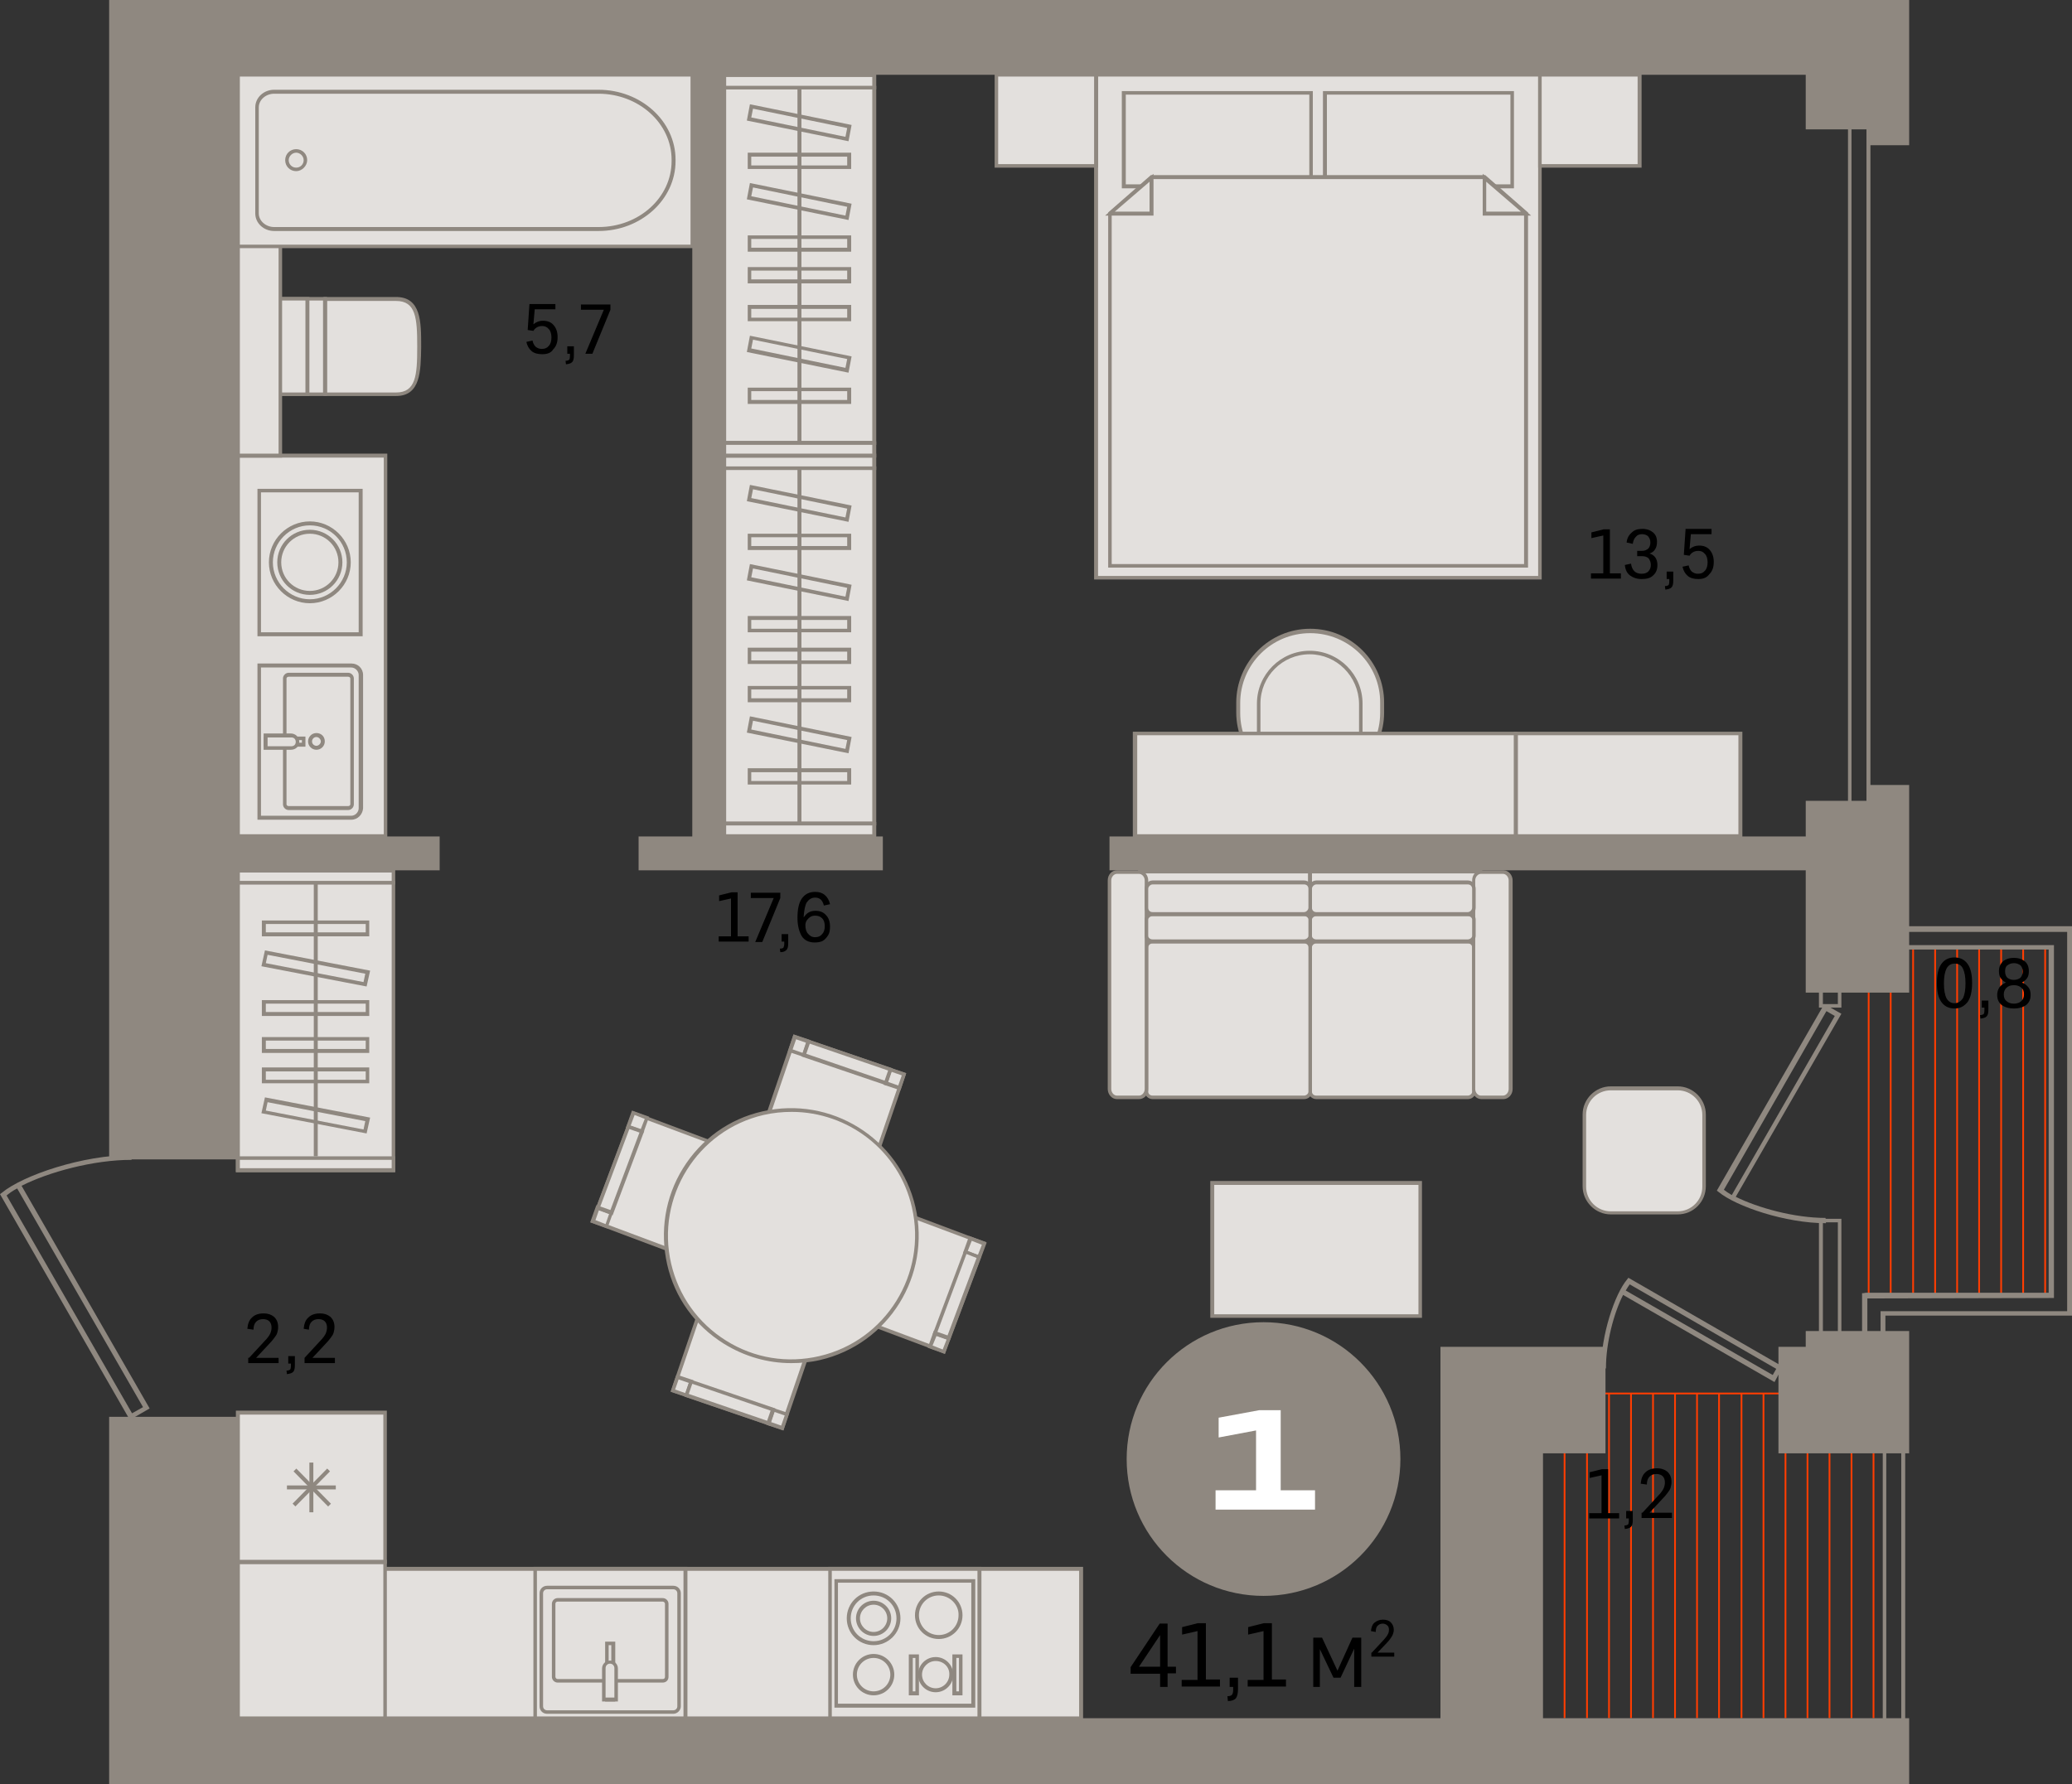 <?xml version="1.0" encoding="utf-8"?>
<!-- Generator: Adobe Illustrator 27.5.0, SVG Export Plug-In . SVG Version: 6.00 Build 0)  -->
<svg version="1.1" id="Слой_1" xmlns="http://www.w3.org/2000/svg" xmlns:xlink="http://www.w3.org/1999/xlink" x="0px" y="0px"
	 viewBox="0 0 470.8 405.5" style="enable-background:new 0 0 470.8 405.5;" xml:space="preserve">
<rect x="0" y="0" width="470.8" height="405.5" fill="#333333" stroke="none"/>
<g>
	<g>
		<g>
			<rect x="297.7" y="198.2" style="fill-rule:evenodd;clip-rule:evenodd;fill:#E3E0DD;" width="38.7" height="23.5"/>
			<path style="fill:#8F8880;" d="M336.8,222.1h-39.5v-24.4h39.5V222.1z M298.1,221.2h37.8v-22.7h-37.8V221.2z"/>
		</g>
		<g>
			<rect x="259" y="198.2" style="fill-rule:evenodd;clip-rule:evenodd;fill:#E3E0DD;" width="38.7" height="23.5"/>
			<path style="fill:#8F8880;" d="M298.1,222.1h-39.5v-24.4h39.5V222.1z M259.4,221.2h37.8v-22.7h-37.8V221.2z"/>
		</g>
		<g>
			<path style="fill-rule:evenodd;clip-rule:evenodd;fill:#E3E0DD;" d="M333.5,249.4h-34.4c-0.8,0-1.4-0.6-1.4-1.3v-32.8
				c0-0.7,0.6-1.3,1.4-1.3h34.4c0.8,0,1.4,0.6,1.4,1.3v32.8C334.8,248.8,334.2,249.4,333.5,249.4z"/>
			<path style="fill:#8F8880;" d="M333.5,249.8h-34.4c-1,0-1.8-0.8-1.8-1.8v-32.8c0-1,0.8-1.8,1.8-1.8h34.4c1,0,1.8,0.8,1.8,1.8
				v32.8C335.3,249.1,334.5,249.8,333.5,249.8z M299.1,214.4c-0.5,0-1,0.4-1,0.9v32.8c0,0.5,0.4,0.9,1,0.9h34.4c0.5,0,1-0.4,1-0.9
				v-32.8c0-0.5-0.4-0.9-1-0.9H299.1z"/>
		</g>
		<g>
			<path style="fill-rule:evenodd;clip-rule:evenodd;fill:#E3E0DD;" d="M261.9,249.4h34.4c0.8,0,1.4-0.6,1.4-1.3v-32.8
				c0-0.7-0.6-1.3-1.4-1.3h-34.4c-0.8,0-1.4,0.6-1.4,1.3v32.8C260.5,248.8,261.1,249.4,261.9,249.4z"/>
			<path style="fill:#8F8880;" d="M296.3,249.8h-34.4c-1,0-1.8-0.8-1.8-1.8v-32.8c0-1,0.8-1.8,1.8-1.8h34.4c1,0,1.8,0.8,1.8,1.8
				v32.8C298.1,249.1,297.3,249.8,296.3,249.8z M261.9,214.4c-0.5,0-1,0.4-1,0.9v32.8c0,0.5,0.4,0.9,1,0.9h34.4c0.5,0,1-0.4,1-0.9
				v-32.8c0-0.5-0.4-0.9-1-0.9H261.9z"/>
		</g>
		<g>
			<path style="fill-rule:evenodd;clip-rule:evenodd;fill:#E3E0DD;" d="M336.5,249.4h5c0.9,0,1.7-0.9,1.7-1.9v-47.4
				c0-1.1-0.8-1.9-1.7-1.9h-5c-0.9,0-1.7,0.9-1.7,1.9v47.4C334.8,248.6,335.6,249.4,336.5,249.4z"/>
			<path style="fill:#8F8880;" d="M341.6,249.8h-5c-1.2,0-2.1-1.1-2.1-2.3v-47.4c0-1.3,0.9-2.3,2.1-2.3h5c1.2,0,2.1,1.1,2.1,2.3
				v47.4C343.7,248.8,342.7,249.8,341.6,249.8z M336.5,198.6c-0.7,0-1.3,0.7-1.3,1.5v47.4c0,0.8,0.6,1.5,1.3,1.5h5
				c0.7,0,1.3-0.7,1.3-1.5v-47.4c0-0.8-0.6-1.5-1.3-1.5H336.5z"/>
		</g>
		<g>
			<path style="fill-rule:evenodd;clip-rule:evenodd;fill:#E3E0DD;" d="M258.8,249.4h-5c-0.9,0-1.7-0.9-1.7-1.9v-47.4
				c0-1.1,0.8-1.9,1.7-1.9h5c0.9,0,1.7,0.9,1.7,1.9v47.4C260.5,248.6,259.7,249.4,258.8,249.4z"/>
			<path style="fill:#8F8880;" d="M258.8,249.8h-5c-1.2,0-2.1-1.1-2.1-2.3v-47.4c0-1.3,0.9-2.3,2.1-2.3h5c1.2,0,2.1,1.1,2.1,2.3
				v47.4C260.9,248.8,260,249.8,258.8,249.8z M253.8,198.6c-0.7,0-1.3,0.7-1.3,1.5v47.4c0,0.8,0.6,1.5,1.3,1.5h5
				c0.7,0,1.3-0.7,1.3-1.5v-47.4c0-0.8-0.6-1.5-1.3-1.5H253.8z"/>
		</g>
		<g>
			<path style="fill-rule:evenodd;clip-rule:evenodd;fill:#E3E0DD;" d="M334.8,212.7V209c0-0.7-0.6-1.2-1.4-1.2h-34.4
				c-0.8,0-1.4,0.6-1.4,1.2v3.7c0,0.7,0.6,1.2,1.4,1.2h34.4C334.2,214,334.8,213.4,334.8,212.7z"/>
			<path style="fill:#8F8880;" d="M333.5,214.4h-34.4c-1,0-1.8-0.7-1.8-1.7V209c0-0.9,0.8-1.7,1.8-1.7h34.4c1,0,1.8,0.7,1.8,1.7v3.7
				C335.3,213.6,334.5,214.4,333.5,214.4z M299.1,208.2c-0.5,0-1,0.4-1,0.8v3.7c0,0.4,0.4,0.8,1,0.8h34.4c0.5,0,1-0.4,1-0.8V209
				c0-0.4-0.4-0.8-1-0.8H299.1z"/>
		</g>
		<g>
			<path style="fill-rule:evenodd;clip-rule:evenodd;fill:#E3E0DD;" d="M260.5,212.7V209c0-0.7,0.6-1.2,1.4-1.2h34.4
				c0.8,0,1.4,0.6,1.4,1.2v3.7c0,0.7-0.6,1.2-1.4,1.2h-34.4C261.1,214,260.5,213.4,260.5,212.7z"/>
			<path style="fill:#8F8880;" d="M296.3,214.4h-34.4c-1,0-1.8-0.7-1.8-1.7V209c0-0.9,0.8-1.7,1.8-1.7h34.4c1,0,1.8,0.7,1.8,1.7v3.7
				C298.1,213.6,297.3,214.4,296.3,214.4z M261.9,208.2c-0.5,0-1,0.4-1,0.8v3.7c0,0.4,0.4,0.8,1,0.8h34.4c0.5,0,1-0.4,1-0.8V209
				c0-0.4-0.4-0.8-1-0.8H261.9z"/>
		</g>
		<g>
			<path style="fill-rule:evenodd;clip-rule:evenodd;fill:#E3E0DD;" d="M334.8,206.3V202c0-0.8-0.6-1.4-1.4-1.4h-34.4
				c-0.8,0-1.4,0.6-1.4,1.4v4.3c0,0.8,0.6,1.4,1.4,1.4h34.4C334.2,207.8,334.8,207.1,334.8,206.3z"/>
			<path style="fill:#8F8880;" d="M333.5,208.2h-34.4c-1,0-1.8-0.8-1.8-1.9V202c0-1,0.8-1.9,1.8-1.9h34.4c1,0,1.8,0.8,1.8,1.9v4.3
				C335.3,207.4,334.5,208.2,333.5,208.2z M299.1,201c-0.5,0-1,0.5-1,1v4.3c0,0.6,0.4,1,1,1h34.4c0.5,0,1-0.5,1-1V202
				c0-0.6-0.4-1-1-1H299.1z"/>
		</g>
		<g>
			<path style="fill-rule:evenodd;clip-rule:evenodd;fill:#E3E0DD;" d="M260.5,206.3V202c0-0.8,0.6-1.4,1.4-1.4h34.4
				c0.8,0,1.4,0.6,1.4,1.4v4.3c0,0.8-0.6,1.4-1.4,1.4h-34.4C261.1,207.8,260.5,207.1,260.5,206.3z"/>
			<path style="fill:#8F8880;" d="M296.3,208.2h-34.4c-1,0-1.8-0.8-1.8-1.9V202c0-1,0.8-1.9,1.8-1.9h34.4c1,0,1.8,0.8,1.8,1.9v4.3
				C298.1,207.4,297.3,208.2,296.3,208.2z M261.9,201c-0.5,0-1,0.5-1,1v4.3c0,0.6,0.4,1,1,1h34.4c0.5,0,1-0.5,1-1V202
				c0-0.6-0.4-1-1-1H261.9z"/>
		</g>
	</g>
	<g>
		<path style="fill-rule:evenodd;clip-rule:evenodd;fill:#8F8880;" d="M318.2,331.6c0,17.2-13.9,31.1-31.1,31.1
			c-17.2,0-31.1-13.9-31.1-31.1c0-17.2,13.9-31.1,31.1-31.1C304.3,300.5,318.2,314.4,318.2,331.6z"/>
		<polygon style="fill-rule:evenodd;clip-rule:evenodd;fill:#FFFFFF;" points="276.2,343.1 276.2,338.7 285.4,338.7 285.4,325.1 
			276.9,326.7 276.9,322.2 286.1,320.5 291,320.5 291,338.7 298.8,338.7 298.8,343.1 		"/>
		<path style="fill-rule:evenodd;clip-rule:evenodd;" d="M265.4,383.4h-1.8v-3h-6.7v-1.5l6.6-9.9h1.8v9.8h1.9v1.5h-1.9V383.4
			L265.4,383.4z M258.8,378.8h4.8v-7.2L258.8,378.8L258.8,378.8z M268.5,383.4v-1.6h3.6v-11.1l-3.5,0.8v-1.7l3.6-0.9h1.8v12.8h3.2
			v1.6H268.5L268.5,383.4z M279.3,381.3h2v2.6c0,1-0.2,1.7-0.5,2.1c-0.4,0.4-1,0.6-1.8,0.6l-0.1-1.1c0.5,0,0.8-0.1,1-0.3
			c0.2-0.2,0.3-0.6,0.3-1.1v-0.7h-0.8V381.3L279.3,381.3z M283.5,383.4v-1.6h3.6v-11.1l-3.5,0.8v-1.7l3.6-0.9h1.8v12.8h3.2v1.6
			H283.5L283.5,383.4z M300,383.4h-1.6v-11.2h2l3.5,7.5l3.4-7.5h2v11.2h-1.6v-8.7l-3.1,6.6h-1.6l-3.1-6.5V383.4L300,383.4z
			 M311.7,375.6l2.7-2.9c0.4-0.5,0.8-0.9,0.9-1.2c0.2-0.3,0.3-0.7,0.3-1.1c0-0.4-0.1-0.8-0.4-1c-0.2-0.2-0.6-0.4-1-0.4
			c-0.5,0-0.9,0.2-1.2,0.5c-0.3,0.3-0.4,0.8-0.4,1.4l-1.1-0.2c0.1-0.8,0.3-1.5,0.8-1.9c0.5-0.4,1.1-0.7,1.9-0.7
			c0.8,0,1.4,0.2,1.8,0.6c0.4,0.4,0.7,1,0.7,1.7c0,0.4-0.1,0.7-0.2,1c-0.1,0.3-0.3,0.6-0.5,0.9c-0.2,0.3-0.5,0.7-0.9,1.1l-2.1,2.2
			h3.8v0.9h-5.2V375.6z"/>
	</g>
	<g>
		<g>
			<g>
				
					<rect x="156.4" y="294.8" transform="matrix(0.324 -0.946 0.946 0.324 -176.641 368.582)" style="fill-rule:evenodd;clip-rule:evenodd;fill:#E3E0DD;" width="26.2" height="26.2"/>
				<path style="fill:#8F8880;" d="M178,325.1l-25.6-8.8l0.1-0.4l8.6-25.2l25.6,8.8l-0.1,0.4L178,325.1z M153.4,315.8l24,8.2l8.2-24
					l-24-8.2L153.4,315.8z"/>
			</g>
			<g>
				
					<rect x="153.4" y="313.4" transform="matrix(0.324 -0.946 0.946 0.324 -193.233 359.679)" style="fill-rule:evenodd;clip-rule:evenodd;fill:#E3E0DD;" width="3.3" height="3.3"/>
				<path style="fill:#8F8880;" d="M156.3,317.6l-3.9-1.3l1.3-3.9l3.9,1.3L156.3,317.6z M153.4,315.8l2.3,0.8l0.8-2.3l-2.3-0.8
					L153.4,315.8z"/>
			</g>
			<g>
				
					<rect x="175.1" y="320.8" transform="matrix(0.324 -0.946 0.946 0.324 -185.589 385.221)" style="fill-rule:evenodd;clip-rule:evenodd;fill:#E3E0DD;" width="3.3" height="3.3"/>
				<path style="fill:#8F8880;" d="M178,325.1l-3.9-1.3l1.3-3.9l3.9,1.3L178,325.1z M175.2,323.2l2.3,0.8l0.8-2.3l-2.3-0.8
					L175.2,323.2z"/>
			</g>
			<g>
				
					<rect x="164.2" y="308.9" transform="matrix(0.324 -0.946 0.946 0.324 -189.418 372.401)" style="fill-rule:evenodd;clip-rule:evenodd;fill:#E3E0DD;" width="3.3" height="19.7"/>
				<path style="fill:#8F8880;" d="M174.9,324l-19.4-6.6l1.3-3.9l19.4,6.6L174.9,324z M156.5,316.8l17.8,6.1l0.8-2.3l-17.8-6.1
					L156.5,316.8z"/>
			</g>
		</g>
		<g>
			<g>
				
					<rect x="138.5" y="256.7" transform="matrix(0.35 -0.937 0.937 0.35 -154.27 317.272)" style="fill-rule:evenodd;clip-rule:evenodd;fill:#E3E0DD;" width="26.2" height="26.2"/>
				<path style="fill:#8F8880;" d="M159.5,287.3l-25.3-9.5l9.5-25.3l25.3,9.5L159.5,287.3z M135.3,277.3l23.8,8.9l8.9-23.8
					l-23.8-8.9L135.3,277.3z"/>
			</g>
			<g>
				
					<rect x="135.2" y="274.9" transform="matrix(0.35 -0.937 0.937 0.35 -170.155 307.816)" style="fill-rule:evenodd;clip-rule:evenodd;fill:#E3E0DD;" width="3.3" height="3.3"/>
				<path style="fill:#8F8880;" d="M138,279.2l-3.9-1.4l1.4-3.9l3.9,1.4L138,279.2z M135.3,277.3l2.3,0.9l0.8-2.3l-2.3-0.9
					L135.3,277.3z"/>
			</g>
			<g>
				
					<rect x="143.2" y="253.4" transform="matrix(0.35 -0.937 0.937 0.35 -144.817 301.371)" style="fill-rule:evenodd;clip-rule:evenodd;fill:#E3E0DD;" width="3.3" height="3.3"/>
				<path style="fill:#8F8880;" d="M146.1,257.7l-3.9-1.4l1.4-3.9l3.9,1.4L146.1,257.7z M143.3,255.8l2.3,0.8l0.9-2.3l-2.3-0.9
					L143.3,255.8z"/>
			</g>
			<g>
				
					<rect x="131" y="264.2" transform="matrix(0.35 -0.937 0.937 0.35 -157.485 304.604)" style="fill-rule:evenodd;clip-rule:evenodd;fill:#E3E0DD;" width="19.7" height="3.3"/>
				<path style="fill:#8F8880;" d="M139.2,276.2l-3.9-1.4l7.2-19.2l3.9,1.4L139.2,276.2z M136.4,274.2l2.3,0.8l6.6-17.6l-2.3-0.8
					L136.4,274.2z"/>
			</g>
		</g>
		<g>
			<g>
				
					<rect x="193.6" y="277.2" transform="matrix(0.35 -0.937 0.937 0.35 -137.605 382.219)" style="fill-rule:evenodd;clip-rule:evenodd;fill:#E3E0DD;" width="26.2" height="26.2"/>
				<path style="fill:#8F8880;" d="M214.7,307.7l-25.3-9.5l9.5-25.3l25.3,9.5L214.7,307.7z M190.4,297.7l23.8,8.9l8.9-23.8
					l-23.8-8.9L190.4,297.7z"/>
			</g>
			<g>
				
					<rect x="219.9" y="281.9" transform="matrix(0.35 -0.937 0.937 0.35 -121.727 391.653)" style="fill-rule:evenodd;clip-rule:evenodd;fill:#E3E0DD;" width="3.3" height="3.3"/>
				<path style="fill:#8F8880;" d="M222.7,286.2l-3.9-1.4l1.4-3.9l3.9,1.4L222.7,286.2z M219.9,284.3l2.3,0.9l0.9-2.3l-2.3-0.9
					L219.9,284.3z"/>
			</g>
			<g>
				
					<rect x="211.8" y="303.4" transform="matrix(0.35 -0.937 0.937 0.35 -147.061 398.104)" style="fill-rule:evenodd;clip-rule:evenodd;fill:#E3E0DD;" width="3.3" height="3.3"/>
				<path style="fill:#8F8880;" d="M214.7,307.7l-3.9-1.4l1.4-3.9l3.9,1.4L214.7,307.7z M211.9,305.8l2.3,0.9l0.9-2.3l-2.3-0.8
					L211.9,305.8z"/>
			</g>
			<g>
				
					<rect x="207.6" y="292.7" transform="matrix(0.35 -0.937 0.937 0.35 -134.392 394.886)" style="fill-rule:evenodd;clip-rule:evenodd;fill:#E3E0DD;" width="19.7" height="3.3"/>
				<path style="fill:#8F8880;" d="M215.8,304.7l-3.9-1.4l7.2-19.2l3.9,1.4L215.8,304.7z M213,302.7l2.3,0.8l6.6-17.6l-2.3-0.9
					L213,302.7z"/>
			</g>
		</g>
		<g>
			<g>
				
					<rect x="175.7" y="239.2" transform="matrix(0.324 -0.946 0.946 0.324 -111.056 349.155)" style="fill-rule:evenodd;clip-rule:evenodd;fill:#E3E0DD;" width="26.2" height="26.2"/>
				<path style="fill:#8F8880;" d="M197.2,269.5l-25.6-8.8l0.1-0.4l8.6-25.2l25.6,8.8l-0.1,0.4L197.2,269.5z M172.7,260.2l24,8.2
					l8.2-24l-24-8.2L172.7,260.2z"/>
			</g>
			<g>
				
					<rect x="201.7" y="243.5" transform="matrix(0.324 -0.946 0.946 0.324 -94.457 358.11)" style="fill-rule:evenodd;clip-rule:evenodd;fill:#E3E0DD;" width="3.3" height="3.3"/>
				<path style="fill:#8F8880;" d="M204.6,247.8l-3.9-1.3l1.3-3.9l3.9,1.3L204.6,247.8z M201.8,245.9l2.3,0.8l0.8-2.3l-2.3-0.8
					L201.8,245.9z"/>
			</g>
			<g>
				
					<rect x="180" y="236.1" transform="matrix(0.324 -0.946 0.946 0.324 -102.106 332.54)" style="fill-rule:evenodd;clip-rule:evenodd;fill:#E3E0DD;" width="3.3" height="3.3"/>
				<path style="fill:#8F8880;" d="M182.9,240.3L179,239l1.3-3.9l3.9,1.3L182.9,240.3z M180.1,238.5l2.3,0.8l0.8-2.3l-2.3-0.8
					L180.1,238.5z"/>
			</g>
			<g>
				
					<rect x="190.8" y="231.6" transform="matrix(0.324 -0.946 0.946 0.324 -98.278 345.335)" style="fill-rule:evenodd;clip-rule:evenodd;fill:#E3E0DD;" width="3.3" height="19.7"/>
				<path style="fill:#8F8880;" d="M201.5,246.7l-19.4-6.6l1.3-3.9l19.4,6.6L201.5,246.7z M183.2,239.5l17.8,6.1l0.8-2.3l-17.8-6.1
					L183.2,239.5z"/>
			</g>
		</g>
		<g>
			<path style="fill-rule:evenodd;clip-rule:evenodd;fill:#E3E0DD;" d="M173.4,253c15.4-3.6,30.7,6,34.3,21.4
				c3.6,15.4-6,30.7-21.4,34.3c-15.4,3.6-30.7-6-34.3-21.4C148.5,271.9,158.1,256.6,173.4,253z"/>
			<path style="fill:#8F8880;" d="M179.8,309.8c-5.4,0-10.6-1.5-15.3-4.4c-6.6-4.1-11.2-10.5-12.9-18s-0.5-15.3,3.6-21.9
				c4.1-6.6,10.5-11.2,18-12.9c15.6-3.6,31.2,6.1,34.8,21.7c3.6,15.6-6.1,31.2-21.7,34.8C184.2,309.6,182,309.8,179.8,309.8z
				 M179.9,252.7c-2.1,0-4.2,0.2-6.4,0.7c-15.1,3.5-24.5,18.7-21,33.8c1.7,7.3,6.1,13.5,12.5,17.5c6.4,4,13.9,5.2,21.2,3.5
				c15.1-3.5,24.5-18.7,21-33.8C204.3,261.5,192.7,252.7,179.9,252.7z"/>
		</g>
	</g>
	<g>
		<g>
			<rect x="54.1" y="200.6" style="fill-rule:evenodd;clip-rule:evenodd;fill:#E3E0DD;" width="35.3" height="65.4"/>
			<path style="fill:#8F8880;" d="M89.8,266.4H53.6v-66.2h36.2V266.4z M54.5,265.5H89V201H54.5V265.5z"/>
		</g>
		<g>
			<rect x="54.1" y="263.2" style="fill-rule:evenodd;clip-rule:evenodd;fill:#E3E0DD;" width="35.3" height="2.8"/>
			<path style="fill:#8F8880;" d="M89.8,266.4H53.6v-3.6h36.2V266.4z M54.5,265.5H89v-1.9H54.5V265.5z"/>
		</g>
		<g>
			<rect x="54.1" y="197.8" style="fill-rule:evenodd;clip-rule:evenodd;fill:#E3E0DD;" width="35.3" height="2.8"/>
			<path style="fill:#8F8880;" d="M89.8,201H53.6v-3.6h36.2V201z M54.5,200.2H89v-1.9H54.5V200.2z"/>
		</g>
		<g>
			<rect x="59.9" y="243" style="fill-rule:evenodd;clip-rule:evenodd;fill:#E3E0DD;" width="23.5" height="2.8"/>
			<path style="fill:#8F8880;" d="M83.9,246.2H59.5v-3.6h24.4V246.2z M60.4,245.4h22.7v-1.9H60.4V245.4z"/>
		</g>
		<g>
			<rect x="59.9" y="236" style="fill-rule:evenodd;clip-rule:evenodd;fill:#E3E0DD;" width="23.5" height="2.8"/>
			<path style="fill:#8F8880;" d="M83.9,239.3H59.5v-3.6h24.4V239.3z M60.4,238.4h22.7v-1.9H60.4V238.4z"/>
		</g>
		<g>
			<rect x="59.9" y="209.6" style="fill-rule:evenodd;clip-rule:evenodd;fill:#E3E0DD;" width="23.5" height="2.8"/>
			<path style="fill:#8F8880;" d="M83.9,212.8H59.5v-3.6h24.4V212.8z M60.4,211.9h22.7V210H60.4V211.9z"/>
		</g>
		<g>
			<rect x="59.9" y="227.7" style="fill-rule:evenodd;clip-rule:evenodd;fill:#E3E0DD;" width="23.5" height="2.8"/>
			<path style="fill:#8F8880;" d="M83.9,230.9H59.5v-3.6h24.4V230.9z M60.4,230h22.7v-1.9H60.4V230z"/>
		</g>
		<g>
			<polygon style="fill-rule:evenodd;clip-rule:evenodd;fill:#E3E0DD;" points="83.5,254.4 83,257.1 59.9,252.7 60.5,250 			"/>
			<path style="fill:#8F8880;" d="M83.3,257.6l-23.9-4.6l0.8-3.6l23.9,4.6L83.3,257.6z M60.4,252.4l22.2,4.3l0.4-1.9l-22.2-4.3
				L60.4,252.4z"/>
		</g>
		<g>
			<polygon style="fill-rule:evenodd;clip-rule:evenodd;fill:#E3E0DD;" points="83.5,221 83,223.7 59.9,219.3 60.5,216.5 			"/>
			<path style="fill:#8F8880;" d="M83.3,224.2l-23.9-4.6l0.8-3.6l23.9,4.6L83.3,224.2z M60.4,218.9l22.2,4.3l0.4-1.9L60.8,217
				L60.4,218.9z"/>
		</g>
		<g>
			<rect x="71.3" y="200.6" style="fill:#8F8880;" width="0.9" height="62.2"/>
		</g>
	</g>
	<g>
		<g>
			<g>
				<path style="fill-rule:evenodd;clip-rule:evenodd;fill:#E3E0DD;" d="M314.1,159.8v2.2c0,9-7.4,16.3-16.3,16.3h0
					c-9,0-16.3-7.4-16.3-16.3v-2.2c0-9,7.4-16.3,16.3-16.3h0C306.7,143.4,314.1,150.8,314.1,159.8z"/>
				<path style="fill:#8F8880;" d="M297.7,178.7c-9.2,0-16.8-7.5-16.8-16.8v-2.2c0-9.2,7.5-16.8,16.8-16.8s16.8,7.5,16.8,16.8v2.2
					C314.5,171.2,307,178.7,297.7,178.7z M297.7,143.9c-8.8,0-15.9,7.1-15.9,15.9v2.2c0,8.8,7.1,15.9,15.9,15.9s15.9-7.1,15.9-15.9
					v-2.2C313.7,151,306.5,143.9,297.7,143.9z"/>
			</g>
			<g>
				<path style="fill-rule:evenodd;clip-rule:evenodd;fill:#E3E0DD;" d="M309.1,159.9v6.8c0,6.4-5.2,11.6-11.6,11.6l0,0
					c-6.4,0-11.6-5.2-11.6-11.6v-6.8c0-6.4,5.2-11.6,11.6-11.6l0,0C303.9,148.3,309.1,153.5,309.1,159.9z"/>
				<path style="fill:#8F8880;" d="M297.6,178.7c-6.6,0-12-5.4-12-12v-6.8c0-6.6,5.4-12,12-12c6.6,0,12,5.4,12,12v6.8
					C309.6,173.3,304.2,178.7,297.6,178.7z M297.6,148.7c-6.2,0-11.2,5-11.2,11.2v6.8c0,6.2,5,11.2,11.2,11.2
					c6.2,0,11.2-5,11.2-11.2v-6.8C308.7,153.7,303.7,148.7,297.6,148.7z"/>
			</g>
		</g>
		<g>
			<rect x="257.9" y="166.7" style="fill-rule:evenodd;clip-rule:evenodd;fill:#E3E0DD;" width="86.5" height="23.3"/>
			<path style="fill:#8F8880;" d="M344.8,190.5h-87.4v-24.2h87.4V190.5z M258.3,189.6H344v-22.5h-85.6V189.6z"/>
		</g>
	</g>
	<g>
		<rect x="71.7" y="356.5" style="fill-rule:evenodd;clip-rule:evenodd;fill:#E3E0DD;" width="174" height="34"/>
		<path style="fill:#8F8880;" d="M246.1,390.9H71.2v-34.8h174.9V390.9z M72.1,390.1h173.1V357H72.1V390.1z"/>
	</g>
	<g>
		<g>
			<rect x="188.6" y="356.5" style="fill-rule:evenodd;clip-rule:evenodd;fill:#E3E0DD;" width="34" height="34"/>
			<path style="fill:#8F8880;" d="M223,390.9h-34.8v-34.8H223V390.9z M189,390.1h33.1V357H189V390.1z"/>
		</g>
		<g>
			<rect x="190" y="359.4" style="fill-rule:evenodd;clip-rule:evenodd;fill:#E3E0DD;" width="31.1" height="28.3"/>
			<path style="fill:#8F8880;" d="M221.6,388.1h-32v-29.2h32V388.1z M190.4,387.2h30.3v-27.5h-30.3V387.2z"/>
		</g>
		<g>
			<path style="fill-rule:evenodd;clip-rule:evenodd;fill:#E3E0DD;" d="M204.2,367.9c0,3.1-2.5,5.7-5.7,5.7s-5.7-2.5-5.7-5.7
				c0-3.1,2.5-5.7,5.7-5.7S204.2,364.7,204.2,367.9z"/>
			<path style="fill:#8F8880;" d="M198.5,373.9c-3.4,0-6.1-2.7-6.1-6.1s2.7-6.1,6.1-6.1s6.1,2.7,6.1,6.1S201.8,373.9,198.5,373.9z
				 M198.5,362.6c-2.9,0-5.2,2.3-5.2,5.2s2.3,5.2,5.2,5.2s5.2-2.3,5.2-5.2S201.4,362.6,198.5,362.6z"/>
		</g>
		<g>
			<path style="fill-rule:evenodd;clip-rule:evenodd;fill:#E3E0DD;" d="M202,367.9c0,2-1.6,3.5-3.5,3.5c-2,0-3.5-1.6-3.5-3.5
				c0-2,1.6-3.5,3.5-3.5C200.4,364.3,202,365.9,202,367.9z"/>
			<path style="fill:#8F8880;" d="M198.5,371.8c-2.2,0-4-1.8-4-4s1.8-4,4-4s4,1.8,4,4S200.7,371.8,198.5,371.8z M198.5,364.7
				c-1.7,0-3.1,1.4-3.1,3.1s1.4,3.1,3.1,3.1s3.1-1.4,3.1-3.1S200.2,364.7,198.5,364.7z"/>
		</g>
		<g>
			<circle style="fill-rule:evenodd;clip-rule:evenodd;fill:#E3E0DD;" cx="213.3" cy="367.2" r="5"/>
			<path style="fill:#8F8880;" d="M213.3,372.5c-3,0-5.4-2.4-5.4-5.4s2.4-5.4,5.4-5.4s5.4,2.4,5.4,5.4S216.3,372.5,213.3,372.5z
				 M213.3,362.6c-2.5,0-4.5,2-4.5,4.5c0,2.5,2,4.5,4.5,4.5s4.5-2,4.5-4.5C217.9,364.7,215.8,362.6,213.3,362.6z"/>
		</g>
		<g>
			<path style="fill-rule:evenodd;clip-rule:evenodd;fill:#E3E0DD;" d="M202.7,380.6c0,2.3-1.9,4.2-4.2,4.2s-4.2-1.9-4.2-4.2
				c0-2.3,1.9-4.2,4.2-4.2S202.7,378.3,202.7,380.6z"/>
			<path style="fill:#8F8880;" d="M198.5,385.3c-2.6,0-4.7-2.1-4.7-4.7s2.1-4.7,4.7-4.7s4.7,2.1,4.7,4.7S201.1,385.3,198.5,385.3z
				 M198.5,376.8c-2.1,0-3.8,1.7-3.8,3.8c0,2.1,1.7,3.8,3.8,3.8s3.8-1.7,3.8-3.8C202.3,378.5,200.6,376.8,198.5,376.8z"/>
		</g>
		<g>
			<circle style="fill-rule:evenodd;clip-rule:evenodd;fill:#E3E0DD;" cx="212.6" cy="380.6" r="3.5"/>
			<path style="fill:#8F8880;" d="M212.6,384.6c-2.2,0-4-1.8-4-4s1.8-4,4-4s4,1.8,4,4S214.8,384.6,212.6,384.6z M212.6,377.5
				c-1.7,0-3.1,1.4-3.1,3.1c0,1.7,1.4,3.1,3.1,3.1s3.1-1.4,3.1-3.1C215.8,378.9,214.4,377.5,212.6,377.5z"/>
		</g>
		<g>
			<g>
				<rect x="207" y="376.3" style="fill-rule:evenodd;clip-rule:evenodd;fill:#E3E0DD;" width="1.4" height="8.5"/>
				<path style="fill:#8F8880;" d="M208.8,385.3h-2.3v-9.3h2.3V385.3z M207.4,384.4h0.6v-7.6h-0.6V384.4z"/>
			</g>
			<g>
				<rect x="216.9" y="376.3" style="fill-rule:evenodd;clip-rule:evenodd;fill:#E3E0DD;" width="1.4" height="8.5"/>
				<path style="fill:#8F8880;" d="M218.7,385.3h-2.3v-9.3h2.3V385.3z M217.3,384.4h0.6v-7.6h-0.6V384.4z"/>
			</g>
		</g>
	</g>
	<g>
		<g>
			<rect x="121.5" y="356.5" style="fill-rule:evenodd;clip-rule:evenodd;fill:#E3E0DD;" width="34.2" height="34"/>
			<path style="fill:#8F8880;" d="M156.2,390.9h-35v-34.8h35V390.9z M122,390.1h33.3V357H122V390.1z"/>
		</g>
		<g>
			<path style="fill-rule:evenodd;clip-rule:evenodd;fill:#E3E0DD;" d="M124.3,360.8H153c0.7,0,1.3,0.6,1.3,1.3v25.7
				c0,0.7-0.6,1.3-1.3,1.3h-28.7c-0.7,0-1.3-0.6-1.3-1.3v-25.7C123,361.4,123.6,360.8,124.3,360.8z"/>
			<path style="fill:#8F8880;" d="M153,389.5h-28.7c-1,0-1.7-0.8-1.7-1.7v-25.7c0-1,0.8-1.7,1.7-1.7H153c1,0,1.7,0.8,1.7,1.7v25.7
				C154.7,388.7,153.9,389.5,153,389.5z M124.3,361.2c-0.5,0-0.9,0.4-0.9,0.9v25.7c0,0.5,0.4,0.9,0.9,0.9H153c0.5,0,0.9-0.4,0.9-0.9
				v-25.7c0-0.5-0.4-0.9-0.9-0.9H124.3z"/>
		</g>
		<g>
			<path style="fill-rule:evenodd;clip-rule:evenodd;fill:#E3E0DD;" d="M126.7,382h23.9c0.5,0,0.9-0.4,0.9-0.9v-16.6
				c0-0.5-0.4-0.9-0.9-0.9h-23.9c-0.5,0-0.9,0.4-0.9,0.9v16.6C125.8,381.6,126.2,382,126.7,382z"/>
			<path style="fill:#8F8880;" d="M150.6,382.4h-23.9c-0.7,0-1.3-0.6-1.3-1.3v-16.6c0-0.7,0.6-1.3,1.3-1.3h23.9
				c0.7,0,1.3,0.6,1.3,1.3v16.6C151.9,381.9,151.3,382.4,150.6,382.4z M126.7,364c-0.3,0-0.5,0.2-0.5,0.5v16.6
				c0,0.2,0.2,0.5,0.5,0.5h23.9c0.3,0,0.5-0.2,0.5-0.5v-16.6c0-0.2-0.2-0.5-0.5-0.5H126.7z"/>
		</g>
		<g>
			<rect x="137.9" y="373.5" style="fill-rule:evenodd;clip-rule:evenodd;fill:#E3E0DD;" width="1.4" height="12.7"/>
			<path style="fill:#8F8880;" d="M139.8,386.7h-2.3v-13.6h2.3V386.7z M138.3,385.8h0.6v-11.9h-0.6V385.8z"/>
		</g>
		<g>
			<path style="fill-rule:evenodd;clip-rule:evenodd;fill:#E3E0DD;" d="M138.6,377.8L138.6,377.8c0.8,0,1.4,0.6,1.4,1.4v7.1h-2.8
				v-7.1C137.2,378.4,137.8,377.8,138.6,377.8z"/>
			<path style="fill:#8F8880;" d="M140.5,386.7h-3.7v-7.5c0-1,0.8-1.8,1.8-1.8h0c1,0,1.8,0.8,1.8,1.8V386.7z M137.6,385.8h2v-6.7
				c0-0.5-0.4-1-1-1h0c-0.5,0-1,0.4-1,1V385.8z"/>
		</g>
	</g>
	<g>
		<g>
			<rect x="54.1" y="321" style="fill-rule:evenodd;clip-rule:evenodd;fill:#E3E0DD;" width="33.4" height="34"/>
			<path style="fill:#8F8880;" d="M87.9,355.4H53.6v-34.8h34.3V355.4z M54.5,354.6h32.6v-33.1H54.5V354.6z"/>
		</g>
		<g>
			<rect x="70.3" y="332.4" style="fill:#8F8880;" width="0.9" height="11.3"/>
		</g>
		<g>
			<rect x="65.2" y="337.6" style="fill:#8F8880;" width="11.1" height="0.9"/>
		</g>
		<g>
			<path style="fill-rule:evenodd;clip-rule:evenodd;fill:#E3E0DD;" d="M74.7,342l-7.9-8L74.7,342z"/>
			
				<rect x="70.3" y="332.4" transform="matrix(0.713 -0.702 0.702 0.713 -216.774 146.75)" style="fill:#8F8880;" width="0.9" height="11.2"/>
		</g>
		<g>
			<path style="fill-rule:evenodd;clip-rule:evenodd;fill:#E3E0DD;" d="M66.8,342l7.9-8L66.8,342z"/>
			
				<rect x="65.2" y="337.6" transform="matrix(0.702 -0.712 0.712 0.702 -219.662 151.163)" style="fill:#8F8880;" width="11.2" height="0.9"/>
		</g>
	</g>
	<g>
		<rect x="54.1" y="355" style="fill-rule:evenodd;clip-rule:evenodd;fill:#E3E0DD;" width="33.4" height="35.5"/>
		<path style="fill:#8F8880;" d="M87.9,390.9H53.6v-36.4h34.3V390.9z M54.5,390.1h32.6v-34.6H54.5V390.1z"/>
	</g>
	<path style="fill:#8F8880;" d="M432.9,398.2h-5.1v-76.4h5.1V398.2z M428.6,397.4h3.4v-74.7h-3.4V397.4z"/>
	<path style="fill:#8F8880;" d="M403.2,314.1l-34.4-19.8c-2.1,4.1-3.9,10.9-3.9,16.7l-1.1,0c0-7.6,3.1-16.9,5.9-20.2l0.3-0.4
		l35.1,20.2L403.2,314.1z M369.4,293.3l33.4,19.2l0.8-1.4l-33.3-19.2C370,292.3,369.7,292.8,369.4,293.3z"/>
	<g>
		<rect x="420.5" y="316.7" style="fill:#FF3D01;" width="0.4" height="73.8"/>
		<rect x="425.5" y="316.7" style="fill:#FF3D01;" width="0.4" height="73.8"/>
		<rect x="410.5" y="316.7" style="fill:#FF3D01;" width="0.4" height="73.8"/>
		<rect x="395.5" y="316.7" style="fill:#FF3D01;" width="0.4" height="73.8"/>
		<rect x="405.5" y="316.7" style="fill:#FF3D01;" width="0.4" height="73.8"/>
		<rect x="390.4" y="316.7" style="fill:#FF3D01;" width="0.4" height="73.8"/>
		<rect x="415.5" y="316.7" style="fill:#FF3D01;" width="0.4" height="73.8"/>
		<rect x="400.5" y="316.7" style="fill:#FF3D01;" width="0.4" height="73.8"/>
		<rect x="385.4" y="316.7" style="fill:#FF3D01;" width="0.4" height="73.8"/>
		<rect x="375.4" y="316.7" style="fill:#FF3D01;" width="0.4" height="73.8"/>
		<rect x="370.4" y="316.7" style="fill:#FF3D01;" width="0.4" height="73.8"/>
		<rect x="380.4" y="316.7" style="fill:#FF3D01;" width="0.4" height="73.8"/>
		<rect x="365.4" y="316.7" style="fill:#FF3D01;" width="0.4" height="73.8"/>
		<rect x="360.4" y="316.7" style="fill:#FF3D01;" width="0.4" height="73.8"/>
		<rect x="355.3" y="316.7" style="fill:#FF3D01;" width="0.4" height="73.8"/>
		<rect x="338.7" y="316.5" style="fill:#FF3D01;" width="73.8" height="0.4"/>
	</g>
	<g>
		<rect x="459.5" y="215.3" style="fill:#FF3D01;" width="0.4" height="79.1"/>
		<rect x="464.5" y="215.3" style="fill:#FF3D01;" width="0.4" height="79.1"/>
		<rect x="449.5" y="215.3" style="fill:#FF3D01;" width="0.4" height="79.1"/>
		<rect x="434.5" y="215.3" style="fill:#FF3D01;" width="0.4" height="79.1"/>
		<rect x="444.5" y="215.3" style="fill:#FF3D01;" width="0.4" height="79.1"/>
		<rect x="429.4" y="215.3" style="fill:#FF3D01;" width="0.4" height="79.1"/>
		<rect x="454.5" y="215.3" style="fill:#FF3D01;" width="0.4" height="79.1"/>
		<rect x="439.5" y="215.3" style="fill:#FF3D01;" width="0.4" height="79.1"/>
		<rect x="424.4" y="215.3" style="fill:#FF3D01;" width="0.4" height="79.1"/>
	</g>
	<path style="fill:#8F8880;" d="M428.4,305.2h-5.3v-11.3h0.3l0.6-0.1h41.5v-78h-42v-5.3h47.3v88.5h-42.4V305.2z M424.3,304.1h3V298
		h42.4v-86.2h-45v3h42V295l-42.4,0.1V304.1z"/>
	<path style="fill-rule:evenodd;clip-rule:evenodd;fill:#8F8880;" d="M433.8,390.5h-83.2v-60.2h14.2v-24.2h-14.2h-23.3v24.2v60.2
		H54.1V322H24.8v68.5v7.5v7.5h409V390.5L433.8,390.5z M157.3,190.1V17H54.1v173.1h45.8v7.7H54.1v65.7H24.8V17V0h29.3h356.2h14.2h9.3
		v17v12.4V33h-9.3v-3.6h-14.2V17H164.6v173.1h36v7.7h-55.5v-7.7H157.3L157.3,190.1z M410.3,197.8v27.8h23.5v-14.2V182v-3.6h-9.3v3.6
		h-14.2v8.1H252.1v7.7H410.3L410.3,197.8z M404.1,306.1h6.2v-3.6h23.5v3.6v24.2h-23.5h-6.2V306.1z"/>
	<g>
		<path style="fill:#8F8880;" d="M414.9,278c-9.2,0-20.4-3.8-24.4-7.1l-0.4-0.3l24.4-42.4l3.9,2.2l-24,41.6c5,2.5,13.3,4.8,20.4,4.8
			L414.9,278z M391.7,270.4c0.5,0.4,1.1,0.8,1.8,1.2l23.4-40.7l-1.9-1.1L391.7,270.4z"/>
		<path style="fill:#8F8880;" d="M418.4,319.4h-5.1V277h5.1V319.4z M414.2,318.5h3.4v-40.7h-3.4V318.5z"/>
		<path style="fill:#8F8880;" d="M418.4,229h-5.1v-16.7h5.1V229z M414.2,228.2h3.4v-15h-3.4V228.2z"/>
	</g>
	<g>
		<rect x="275.5" y="268.9" style="fill-rule:evenodd;clip-rule:evenodd;fill:#E3E0DD;" width="47.3" height="30.3"/>
		<path style="fill:#8F8880;" d="M323.1,299.5H275v-31.1h48.1V299.5z M275.9,298.7h46.4v-29.4h-46.4V298.7z"/>
	</g>
	<path style="fill-rule:evenodd;clip-rule:evenodd;" d="M361.1,345.1v-1.2h2.8v-8.6l-2.7,0.6v-1.3l2.8-0.7h1.4v10h2.5v1.2H361.1
		L361.1,345.1z M369.5,343.4h1.5v2c0,0.8-0.1,1.3-0.4,1.6c-0.3,0.3-0.7,0.4-1.4,0.5l-0.1-0.8c0.4,0,0.6-0.1,0.8-0.2
		c0.1-0.1,0.2-0.4,0.2-0.9v-0.5h-0.6V343.4L369.5,343.4z M373.2,343.8l3.6-3.9c0.6-0.6,1-1.2,1.2-1.6c0.2-0.5,0.3-0.9,0.3-1.4
		c0-0.6-0.2-1.1-0.5-1.4c-0.3-0.3-0.8-0.5-1.4-0.5c-0.7,0-1.2,0.2-1.6,0.6c-0.4,0.4-0.6,1-0.6,1.8l-1.4-0.2c0.1-1.1,0.4-2,1.1-2.6
		c0.6-0.6,1.5-0.9,2.6-0.9c1,0,1.8,0.3,2.4,0.8c0.6,0.6,0.9,1.3,0.9,2.3c0,0.5-0.1,0.9-0.2,1.3c-0.1,0.4-0.4,0.8-0.7,1.2
		c-0.3,0.4-0.7,0.9-1.3,1.5l-2.8,3h5.1v1.2h-6.9V343.8z"/>
	<g>
		<path style="fill-rule:evenodd;clip-rule:evenodd;fill:#E3E0DD;" d="M381.2,275.6H366c-3.3,0-6-2.7-6-6v-16.3c0-3.3,2.7-6,6-6
			h15.3c3.3,0,6,2.7,6,6v16.3C387.2,272.9,384.5,275.6,381.2,275.6z"/>
		<path style="fill:#8F8880;" d="M381.2,276H366c-3.5,0-6.4-2.9-6.4-6.4v-16.3c0-3.5,2.9-6.4,6.4-6.4h15.2c3.5,0,6.4,2.9,6.4,6.4
			v16.3C387.6,273.1,384.8,276,381.2,276z M366,247.8c-3.1,0-5.6,2.5-5.6,5.6v16.3c0,3.1,2.5,5.6,5.6,5.6h15.2
			c3.1,0,5.6-2.5,5.6-5.6v-16.3c0-3.1-2.5-5.6-5.6-5.6H366z"/>
	</g>
	<g>
		<g>
			<path style="fill-rule:evenodd;clip-rule:evenodd;fill:#E3E0DD;" d="M73.9,89.6V67.9H90c5.1,0,5.2,4.8,5.2,10.7v0.2
				c0,5.9-0.1,10.7-5.2,10.7H73.9z"/>
			<path style="fill:#8F8880;" d="M90,90H73.5V67.5H90c5.7,0,5.7,5.7,5.7,11.2v0.2C95.6,84.3,95.6,90,90,90z M74.3,89.2H90
				c4.5,0,4.8-3.9,4.8-10.3v-0.2c0-6.4-0.3-10.3-4.8-10.3H74.3V89.2z"/>
		</g>
		<g>
			<rect x="63.2" y="67.9" style="fill-rule:evenodd;clip-rule:evenodd;fill:#E3E0DD;" width="10.7" height="21.7"/>
			<path style="fill:#8F8880;" d="M74.3,90H62.8V67.5h11.5V90z M63.6,89.2h9.8V68.3h-9.8V89.2z"/>
		</g>
		<g>
			<rect x="63.2" y="67.9" style="fill-rule:evenodd;clip-rule:evenodd;fill:#E3E0DD;" width="6.7" height="21.7"/>
			<path style="fill:#8F8880;" d="M70.3,90h-7.5V67.5h7.5V90z M63.6,89.2h5.8V68.3h-5.8V89.2z"/>
		</g>
	</g>
	<g>
		<g>
			<rect x="54.1" y="103.5" style="fill-rule:evenodd;clip-rule:evenodd;fill:#E3E0DD;" width="33.6" height="86.5"/>
			<path style="fill:#8F8880;" d="M88.1,190.5H53.6v-87.4h34.4V190.5z M54.5,189.6h32.7V104H54.5V189.6z"/>
		</g>
		<g>
			<g>
				<path style="fill-rule:evenodd;clip-rule:evenodd;fill:#E3E0DD;" d="M82,183.7v-30.3c0-1.2-1-2.1-2.1-2.1H58.9v34.6h20.9
					C81,185.9,82,184.9,82,183.7z"/>
				<path style="fill:#8F8880;" d="M79.8,186.3H58.5v-35.5h21.4c1.4,0,2.6,1.1,2.6,2.6v30.3C82.4,185.1,81.3,186.3,79.8,186.3z
					 M59.3,185.4h20.5c0.9,0,1.7-0.8,1.7-1.7v-30.3c0-0.9-0.8-1.7-1.7-1.7H59.3V185.4z"/>
			</g>
			<g>
				<path style="fill-rule:evenodd;clip-rule:evenodd;fill:#E3E0DD;" d="M64.7,154.3v28.6c0,0.5,0.4,0.9,0.9,0.9h13.5
					c0.5,0,0.9-0.4,0.9-0.9v-28.6c0-0.5-0.4-0.9-0.9-0.9H65.6C65.1,153.4,64.7,153.8,64.7,154.3z"/>
				<path style="fill:#8F8880;" d="M79.1,184.1H65.6c-0.7,0-1.3-0.6-1.3-1.3v-28.6c0-0.7,0.6-1.3,1.3-1.3h13.5
					c0.7,0,1.3,0.6,1.3,1.3v28.6C80.4,183.5,79.8,184.1,79.1,184.1z M65.6,153.8c-0.3,0-0.5,0.2-0.5,0.4v28.6c0,0.2,0.2,0.4,0.5,0.4
					h13.5c0.3,0,0.5-0.2,0.5-0.4v-28.6c0-0.2-0.2-0.4-0.5-0.4H65.6z"/>
			</g>
			<g>
				<rect x="60.3" y="167.8" style="fill-rule:evenodd;clip-rule:evenodd;fill:#E3E0DD;" width="8.7" height="1.4"/>
				<path style="fill:#8F8880;" d="M69.4,169.7h-9.5v-2.3h9.5V169.7z M60.8,168.8h7.8v-0.6h-7.8V168.8z"/>
			</g>
			<g>
				<path style="fill-rule:evenodd;clip-rule:evenodd;fill:#E3E0DD;" d="M67.6,168.5L67.6,168.5c0,0.8-0.6,1.5-1.4,1.5h-5.8v-2.9
					h5.8C66.9,167.1,67.6,167.8,67.6,168.5z"/>
				<path style="fill:#8F8880;" d="M66.1,170.4h-6.2v-3.7h6.2c1,0,1.9,0.8,1.9,1.9v0C68,169.6,67.2,170.4,66.1,170.4z M60.8,169.6
					h5.4c0.6,0,1-0.4,1-1v0c0-0.6-0.4-1-1-1h-5.4V169.6z"/>
			</g>
			<g>
				<path style="fill-rule:evenodd;clip-rule:evenodd;fill:#E3E0DD;" d="M71.9,170c0.8,0,1.4-0.6,1.4-1.4s-0.6-1.4-1.4-1.4
					c-0.8,0-1.4,0.6-1.4,1.4S71.1,170,71.9,170z"/>
				<path style="fill:#8F8880;" d="M71.9,170.4c-1,0-1.9-0.8-1.9-1.9c0-1,0.8-1.9,1.9-1.9s1.9,0.8,1.9,1.9
					C73.8,169.6,72.9,170.4,71.9,170.4z M71.9,167.5c-0.6,0-1,0.5-1,1c0,0.6,0.5,1,1,1s1-0.5,1-1C72.9,168,72.4,167.5,71.9,167.5z"
					/>
			</g>
		</g>
		<g>
			<g>
				<rect x="58.9" y="111.5" style="fill-rule:evenodd;clip-rule:evenodd;fill:#E3E0DD;" width="23.1" height="32.6"/>
				<path style="fill:#8F8880;" d="M82.4,144.6H58.5v-33.5h23.9V144.6z M59.3,143.7h22.2v-31.8H59.3V143.7z"/>
			</g>
			<g>
				<path style="fill-rule:evenodd;clip-rule:evenodd;fill:#E3E0DD;" d="M79.3,127.8c0-4.9-4-8.8-8.8-8.8s-8.8,4-8.8,8.8
					c0,4.9,4,8.8,8.8,8.8S79.3,132.7,79.3,127.8z"/>
				<path style="fill:#8F8880;" d="M70.4,137.1c-5.1,0-9.3-4.2-9.3-9.3s4.2-9.3,9.3-9.3s9.3,4.2,9.3,9.3S75.5,137.1,70.4,137.1z
					 M70.4,119.4c-4.6,0-8.4,3.8-8.4,8.4s3.8,8.4,8.4,8.4s8.4-3.8,8.4-8.4S75.1,119.4,70.4,119.4z"/>
			</g>
			<g>
				<circle style="fill-rule:evenodd;clip-rule:evenodd;fill:#E3E0DD;" cx="70.4" cy="127.8" r="6.9"/>
				<path style="fill:#8F8880;" d="M70.4,135.2c-4.1,0-7.4-3.3-7.4-7.4s3.3-7.4,7.4-7.4s7.4,3.3,7.4,7.4S74.5,135.2,70.4,135.2z
					 M70.4,121.3c-3.6,0-6.5,2.9-6.5,6.5s2.9,6.5,6.5,6.5c3.6,0,6.5-2.9,6.5-6.5S74,121.3,70.4,121.3z"/>
			</g>
		</g>
	</g>
	<g>
		<rect x="54.1" y="55.9" style="fill-rule:evenodd;clip-rule:evenodd;fill:#E3E0DD;" width="9.7" height="47.7"/>
		<path style="fill:#8F8880;" d="M64.1,104H53.6V55.4h10.5V104z M54.5,103.1h8.8V56.3h-8.8V103.1z"/>
	</g>
	<g>
		<g>
			<rect x="54.1" y="17" style="fill-rule:evenodd;clip-rule:evenodd;fill:#E3E0DD;" width="103.3" height="39"/>
			<path style="fill:#8F8880;" d="M157.8,56.4H53.6V16.6h104.1V56.4z M54.5,55.6h102.4V17.4H54.5V55.6z"/>
		</g>
		<g>
			<path style="fill-rule:evenodd;clip-rule:evenodd;fill:#E3E0DD;" d="M153,36.3v0.3c0,8.5-7.6,15.4-17,15.4H62.3
				c-2.2,0-3.9-1.6-3.9-3.5V24.4c0-2,1.8-3.5,3.9-3.5H136C145.4,20.9,153,27.8,153,36.3z"/>
			<path style="fill:#8F8880;" d="M136,52.5H62.3c-2.4,0-4.3-1.8-4.3-4V24.4c0-2.2,1.9-4,4.3-4H136c9.6,0,17.5,7.1,17.5,15.9v0.3
				C153.5,45.4,145.6,52.5,136,52.5z M62.3,21.3c-1.9,0-3.5,1.4-3.5,3.1v24.1c0,1.7,1.6,3.1,3.5,3.1H136c9.2,0,16.6-6.7,16.6-15
				v-0.3c0-8.3-7.5-15-16.6-15H62.3z"/>
		</g>
		<g>
			<ellipse style="fill-rule:evenodd;clip-rule:evenodd;fill:#E3E0DD;" cx="67.3" cy="36.3" rx="2.1" ry="2.1"/>
			<path style="fill:#8F8880;" d="M67.3,38.9c-1.4,0-2.5-1.1-2.5-2.5c0-1.4,1.1-2.5,2.5-2.5s2.5,1.1,2.5,2.5
				C69.8,37.7,68.6,38.9,67.3,38.9z M67.3,34.7c-0.9,0-1.7,0.8-1.7,1.7s0.7,1.7,1.7,1.7s1.7-0.8,1.7-1.7S68.2,34.7,67.3,34.7z"/>
		</g>
	</g>
	<g>
		<g>
			<rect x="164.6" y="106.4" style="fill-rule:evenodd;clip-rule:evenodd;fill:#E3E0DD;" width="34" height="80.8"/>
			<path style="fill:#8F8880;" d="M199.1,187.6h-34.9V106h34.9V187.6z M165,186.7h33.2v-79.9H165V186.7z"/>
		</g>
		<g>
			<rect x="164.6" y="103.5" style="fill-rule:evenodd;clip-rule:evenodd;fill:#E3E0DD;" width="34" height="2.9"/>
			<path style="fill:#8F8880;" d="M199.1,106.8h-34.9v-3.7h34.9V106.8z M165,106h33.2v-2H165V106z"/>
		</g>
		<g>
			<rect x="164.6" y="187.2" style="fill-rule:evenodd;clip-rule:evenodd;fill:#E3E0DD;" width="34" height="2.9"/>
			<path style="fill:#8F8880;" d="M199.1,190.5h-34.9v-3.7h34.9V190.5z M165,189.6h33.2v-2H165V189.6z"/>
		</g>
		<g>
			<rect x="170.3" y="121.7" style="fill-rule:evenodd;clip-rule:evenodd;fill:#E3E0DD;" width="22.7" height="2.9"/>
			<path style="fill:#8F8880;" d="M193.4,125h-23.5v-3.7h23.5V125z M170.7,124.1h21.8v-2h-21.8V124.1z"/>
		</g>
		<g>
			<rect x="170.3" y="140.4" style="fill-rule:evenodd;clip-rule:evenodd;fill:#E3E0DD;" width="22.7" height="2.9"/>
			<path style="fill:#8F8880;" d="M193.4,143.7h-23.5V140h23.5V143.7z M170.7,142.9h21.8v-2h-21.8V142.9z"/>
		</g>
		<g>
			<rect x="170.3" y="147.6" style="fill-rule:evenodd;clip-rule:evenodd;fill:#E3E0DD;" width="22.7" height="2.9"/>
			<path style="fill:#8F8880;" d="M193.4,150.9h-23.5v-3.7h23.5V150.9z M170.7,150.1h21.8v-2h-21.8V150.1z"/>
		</g>
		<g>
			<rect x="170.3" y="175" style="fill-rule:evenodd;clip-rule:evenodd;fill:#E3E0DD;" width="22.7" height="2.9"/>
			<path style="fill:#8F8880;" d="M193.4,178.3h-23.5v-3.7h23.5V178.3z M170.7,177.5h21.8v-2h-21.8V177.5z"/>
		</g>
		<g>
			<rect x="170.3" y="156.3" style="fill-rule:evenodd;clip-rule:evenodd;fill:#E3E0DD;" width="22.7" height="2.9"/>
			<path style="fill:#8F8880;" d="M193.4,159.6h-23.5v-3.7h23.5V159.6z M170.7,158.7h21.8v-2h-21.8V158.7z"/>
		</g>
		<g>
			<polygon style="fill-rule:evenodd;clip-rule:evenodd;fill:#E3E0DD;" points="170.2,113.6 170.8,110.7 193,115.3 192.4,118.1 			
				"/>
			<path style="fill:#8F8880;" d="M192.8,118.6l-23.1-4.7l0.7-3.7l23.1,4.7L192.8,118.6z M170.7,113.2l21.4,4.4l0.4-2l-21.4-4.4
				L170.7,113.2z"/>
		</g>
		<g>
			<polygon style="fill-rule:evenodd;clip-rule:evenodd;fill:#E3E0DD;" points="170.2,131.5 170.8,128.7 193,133.2 192.4,136.1 			
				"/>
			<path style="fill:#8F8880;" d="M192.8,136.6l-23.1-4.7l0.7-3.7l23.1,4.7L192.8,136.6z M170.7,131.2l21.4,4.4l0.4-2l-21.4-4.4
				L170.7,131.2z"/>
		</g>
		<g>
			<polygon style="fill-rule:evenodd;clip-rule:evenodd;fill:#E3E0DD;" points="170.2,166.1 170.8,163.3 193,167.9 192.4,170.7 			
				"/>
			<path style="fill:#8F8880;" d="M192.8,171.2l-23.1-4.7l0.7-3.7l23.1,4.7L192.8,171.2z M170.7,165.8l21.4,4.4l0.4-2l-21.4-4.4
				L170.7,165.8z"/>
		</g>
		<g>
			<rect x="181.2" y="106.4" style="fill:#8F8880;" width="0.9" height="80.8"/>
		</g>
	</g>
	<g>
		<g>
			<rect x="249" y="17" style="fill-rule:evenodd;clip-rule:evenodd;fill:#E3E0DD;" width="100.9" height="114.3"/>
			<path style="fill:#8F8880;" d="M350.3,131.7H248.6V16.6h101.7V131.7z M249.5,130.9h100V17.4h-100V130.9z"/>
		</g>
		<g>
			<rect x="301" y="21.1" style="fill-rule:evenodd;clip-rule:evenodd;fill:#E3E0DD;" width="42.6" height="21.3"/>
			<path style="fill:#8F8880;" d="M344,42.8h-43.4V20.7H344V42.8z M301.5,41.9h41.7V21.5h-41.7V41.9z"/>
		</g>
		<g>
			<rect x="255.3" y="21.1" style="fill-rule:evenodd;clip-rule:evenodd;fill:#E3E0DD;" width="42.6" height="21.3"/>
			<path style="fill:#8F8880;" d="M298.3,42.8h-43.4V20.7h43.4V42.8z M255.8,41.9h41.7V21.5h-41.7V41.9z"/>
		</g>
		<g>
			<g>
				<path style="fill-rule:evenodd;clip-rule:evenodd;fill:#E3E0DD;" d="M337.3,40.3l9.5,8.3v80.1c-31.5,0-63,0-94.6,0V48.5l9.5-8.3
					C286.9,40.3,312.1,40.3,337.3,40.3z"/>
				<path style="fill:#8F8880;" d="M347.2,129h-95.4V48.3l0.1-0.1l9.6-8.4h76l0.1,0.1l9.6,8.4V129z M252.6,128.2h93.7V48.7l-9.2-8
					h-75.3l-9.2,8V128.2z"/>
			</g>
			<g>
				<polygon style="fill-rule:evenodd;clip-rule:evenodd;fill:#E3E0DD;" points="346.7,48.5 337.3,48.5 337.3,40.4 				"/>
				<path style="fill:#8F8880;" d="M347.9,49h-11v-9.5L347.9,49z M337.7,48.1h7.9l-7.9-6.8V48.1z"/>
			</g>
			<g>
				<polygon style="fill-rule:evenodd;clip-rule:evenodd;fill:#E3E0DD;" points="252.2,48.5 261.6,48.5 261.6,40.4 				"/>
				<path style="fill:#8F8880;" d="M262.1,49h-11l11-9.5V49z M253.3,48.1h7.9v-6.8L253.3,48.1z"/>
			</g>
		</g>
		<g>
			<rect x="226.4" y="17" style="fill-rule:evenodd;clip-rule:evenodd;fill:#E3E0DD;" width="22.6" height="20.7"/>
			<path style="fill:#8F8880;" d="M249.5,38.1H226V16.6h23.5V38.1z M226.8,37.3h21.8V17.4h-21.8V37.3z"/>
		</g>
		<g>
			<rect x="349.9" y="17" style="fill-rule:evenodd;clip-rule:evenodd;fill:#E3E0DD;" width="22.6" height="20.7"/>
			<path style="fill:#8F8880;" d="M373,38.1h-23.5V16.6H373V38.1z M350.3,37.3h21.8V17.4h-21.8V37.3z"/>
		</g>
	</g>
	<g>
		<rect x="344.4" y="166.7" style="fill-rule:evenodd;clip-rule:evenodd;fill:#E3E0DD;" width="51" height="23.3"/>
		<path style="fill:#8F8880;" d="M395.8,190.5H344v-24.2h51.9V190.5z M344.8,189.6H395v-22.5h-50.1V189.6z"/>
	</g>
	<path style="fill:#8F8880;" d="M425,187.4h-5.1V16.6h5.1V187.4z M420.7,186.5h3.4V17.4h-3.4V186.5z"/>
	<g>
		<g>
			<rect x="164.6" y="19.9" style="fill-rule:evenodd;clip-rule:evenodd;fill:#E3E0DD;" width="34" height="80.8"/>
			<path style="fill:#8F8880;" d="M199.1,101.1h-34.9V19.5h34.9V101.1z M165,100.2h33.2V20.3H165V100.2z"/>
		</g>
		<g>
			<rect x="164.6" y="17" style="fill-rule:evenodd;clip-rule:evenodd;fill:#E3E0DD;" width="34" height="2.9"/>
			<path style="fill:#8F8880;" d="M199.1,20.3h-34.9v-3.7h34.9V20.3z M165,19.5h33.2v-2H165V19.5z"/>
		</g>
		<g>
			<rect x="164.6" y="100.6" style="fill-rule:evenodd;clip-rule:evenodd;fill:#E3E0DD;" width="34" height="2.9"/>
			<path style="fill:#8F8880;" d="M199.1,104h-34.9v-3.7h34.9V104z M165,103.1h33.2v-2H165V103.1z"/>
		</g>
		<g>
			<rect x="170.3" y="35.1" style="fill-rule:evenodd;clip-rule:evenodd;fill:#E3E0DD;" width="22.7" height="2.9"/>
			<path style="fill:#8F8880;" d="M193.4,38.4h-23.5v-3.7h23.5V38.4z M170.7,37.6h21.8v-2h-21.8V37.6z"/>
		</g>
		<g>
			<rect x="170.3" y="53.9" style="fill-rule:evenodd;clip-rule:evenodd;fill:#E3E0DD;" width="22.7" height="2.9"/>
			<path style="fill:#8F8880;" d="M193.4,57.2h-23.5v-3.7h23.5V57.2z M170.7,56.3h21.8v-2h-21.8V56.3z"/>
		</g>
		<g>
			<rect x="170.3" y="61.1" style="fill-rule:evenodd;clip-rule:evenodd;fill:#E3E0DD;" width="22.7" height="2.9"/>
			<path style="fill:#8F8880;" d="M193.4,64.4h-23.5v-3.7h23.5V64.4z M170.7,63.5h21.8v-2h-21.8V63.5z"/>
		</g>
		<g>
			<rect x="170.3" y="88.5" style="fill-rule:evenodd;clip-rule:evenodd;fill:#E3E0DD;" width="22.7" height="2.9"/>
			<path style="fill:#8F8880;" d="M193.4,91.8h-23.5v-3.7h23.5V91.8z M170.7,90.9h21.8v-2h-21.8V90.9z"/>
		</g>
		<g>
			<rect x="170.3" y="69.7" style="fill-rule:evenodd;clip-rule:evenodd;fill:#E3E0DD;" width="22.7" height="2.9"/>
			<path style="fill:#8F8880;" d="M193.4,73h-23.5v-3.7h23.5V73z M170.7,72.2h21.8v-2h-21.8V72.2z"/>
		</g>
		<g>
			<polygon style="fill-rule:evenodd;clip-rule:evenodd;fill:#E3E0DD;" points="170.2,27 170.8,24.2 193,28.8 192.4,31.6 			"/>
			<path style="fill:#8F8880;" d="M192.8,32.1l-23.1-4.7l0.7-3.7l23.1,4.7L192.8,32.1z M170.7,26.7l21.4,4.4l0.4-2l-21.4-4.4
				L170.7,26.7z"/>
		</g>
		<g>
			<polygon style="fill-rule:evenodd;clip-rule:evenodd;fill:#E3E0DD;" points="170.2,45 170.8,42.1 193,46.7 192.4,49.5 			"/>
			<path style="fill:#8F8880;" d="M192.8,50l-23.1-4.7l0.7-3.7l23.1,4.7L192.8,50z M170.7,44.6l21.4,4.4l0.4-2l-21.4-4.4L170.7,44.6
				z"/>
		</g>
		<g>
			<polygon style="fill-rule:evenodd;clip-rule:evenodd;fill:#E3E0DD;" points="170.2,79.6 170.8,76.8 193,81.3 192.4,84.2 			"/>
			<path style="fill:#8F8880;" d="M192.8,84.7l-23.1-4.7l0.7-3.7l23.1,4.7L192.8,84.7z M170.7,79.2l21.4,4.4l0.4-2l-21.4-4.4
				L170.7,79.2z"/>
		</g>
		<g>
			<rect x="181.2" y="19.9" style="fill:#8F8880;" width="0.9" height="80.8"/>
		</g>
	</g>
	<path style="fill:#8F8880;" d="M29.5,322.7L0,271.4l0.4-0.3c4.8-4,18.4-8.6,29.5-8.6l0,1.1c-8.7,0-18.9,2.8-25,5.9L34,320.1
		L29.5,322.7z M1.5,271.7L30,321.2l2.5-1.4L3.9,270.1C2.9,270.6,2.1,271.2,1.5,271.7z"/>
	<path style="fill-rule:evenodd;clip-rule:evenodd;" d="M163.3,214v-1.2h2.8v-8.6l-2.7,0.6v-1.3l2.8-0.7h1.4v10h2.5v1.2H163.3
		L163.3,214z M177.3,204.1l-4.1,10h-1.6l4.2-10h-5.2v-1.2h6.7V204.1L177.3,204.1z M177.6,212.4v1.6h0.6v0.5c0,0.4-0.1,0.7-0.2,0.9
		c-0.1,0.1-0.4,0.2-0.8,0.2l0.1,0.8c0.7,0,1.1-0.2,1.4-0.5c0.3-0.3,0.4-0.8,0.4-1.6v-2H177.6L177.6,212.4z M181.2,208.6
		c0-1.9,0.3-3.4,1-4.4c0.7-1,1.7-1.5,3-1.5c0.9,0,1.6,0.2,2.2,0.7c0.6,0.5,1,1.2,1.2,2.1l-1.4,0.3c-0.3-1.2-0.9-1.8-2-1.8
		c-0.8,0-1.4,0.4-1.9,1.1c-0.4,0.7-0.6,1.9-0.7,3.4c0.3-0.4,0.6-0.8,1.1-1.1c0.5-0.3,1-0.4,1.6-0.4c1,0,1.8,0.3,2.4,1
		c0.6,0.6,0.9,1.5,0.9,2.6c0,0.7-0.1,1.4-0.4,1.9c-0.3,0.5-0.7,1-1.2,1.3c-0.5,0.3-1.2,0.4-1.9,0.4c-1.3,0-2.3-0.5-2.9-1.4
		C181.6,211.8,181.2,210.4,181.2,208.6L181.2,208.6z M185.2,213c0.7,0,1.2-0.2,1.6-0.7c0.4-0.4,0.6-1,0.6-1.8c0-0.8-0.2-1.4-0.6-1.8
		c-0.4-0.4-0.9-0.6-1.6-0.6c-0.4,0-0.8,0.1-1.1,0.3c-0.3,0.2-0.6,0.5-0.8,0.8c-0.2,0.3-0.3,0.7-0.3,1.1c0,0.8,0.2,1.5,0.6,1.9
		C184,212.7,184.5,213,185.2,213z"/>
	<path style="fill-rule:evenodd;clip-rule:evenodd;" d="M361.5,131.5v-1.2h2.8v-8.6l-2.7,0.6V121l2.8-0.7h1.4v10h2.5v1.2H361.5
		L361.5,131.5z M376.6,128.4c0,1-0.3,1.8-1,2.4c-0.6,0.6-1.5,0.8-2.6,0.8c-1.1,0-1.9-0.3-2.6-0.8c-0.7-0.5-1.1-1.3-1.2-2.4l1.4-0.3
		c0.2,1.5,1,2.3,2.4,2.3c0.7,0,1.2-0.2,1.5-0.5c0.4-0.4,0.6-0.9,0.6-1.5c0-0.6-0.2-1.1-0.5-1.5c-0.3-0.3-0.8-0.5-1.5-0.5H372v-1.2
		h1.1c0.6,0,1-0.2,1.4-0.5c0.3-0.3,0.5-0.8,0.5-1.4c0-0.6-0.2-1-0.5-1.4c-0.3-0.3-0.8-0.5-1.4-0.5c-0.6,0-1.1,0.2-1.4,0.6
		c-0.4,0.4-0.6,0.9-0.7,1.6l-1.4-0.3c0.1-1,0.5-1.7,1.2-2.3c0.6-0.6,1.4-0.8,2.4-0.8c1,0,1.8,0.3,2.4,0.8c0.6,0.5,0.9,1.2,0.9,2.1
		c0,0.7-0.1,1.2-0.4,1.7c-0.3,0.5-0.7,0.8-1.3,1C375.9,126.1,376.6,127,376.6,128.4L376.6,128.4z M378.7,129.9h1.5v2
		c0,0.8-0.1,1.3-0.4,1.6c-0.3,0.3-0.7,0.4-1.4,0.5l-0.1-0.8c0.4,0,0.6-0.1,0.8-0.2c0.1-0.1,0.2-0.4,0.2-0.9v-0.5h-0.6V129.9
		L378.7,129.9z M385.9,131.6c-1,0-1.8-0.2-2.4-0.7c-0.6-0.5-1-1.2-1.2-2.1l1.4-0.3c0.1,0.6,0.4,1.1,0.7,1.4c0.4,0.3,0.8,0.5,1.4,0.5
		c0.7,0,1.2-0.2,1.6-0.7c0.4-0.4,0.6-1.1,0.6-1.9c0-0.8-0.2-1.5-0.6-1.9c-0.4-0.5-0.9-0.7-1.5-0.7c-0.9,0-1.6,0.4-2,1.1l-1.3-0.2
		l0.4-5.9h5.9v1.2h-4.7l-0.3,3.4c0.6-0.5,1.3-0.8,2.2-0.8c1,0,1.8,0.3,2.4,1c0.6,0.7,0.9,1.6,0.9,2.7c0,1.2-0.3,2.1-1,2.8
		C387.8,131.3,387,131.6,385.9,131.6z"/>
	<path style="fill-rule:evenodd;clip-rule:evenodd;" d="M123.2,80.5c-1,0-1.8-0.2-2.4-0.7c-0.6-0.5-1-1.2-1.2-2.1l1.4-0.3
		c0.1,0.6,0.4,1.1,0.7,1.4c0.4,0.3,0.8,0.5,1.4,0.5c0.7,0,1.2-0.2,1.6-0.7c0.4-0.4,0.6-1.1,0.6-1.9c0-0.8-0.2-1.5-0.6-1.9
		c-0.4-0.5-0.9-0.7-1.5-0.7c-0.9,0-1.6,0.4-2,1.1l-1.3-0.2l0.4-5.9h5.9v1.2h-4.7l-0.3,3.4c0.6-0.5,1.3-0.8,2.2-0.8
		c1,0,1.8,0.3,2.4,1c0.6,0.7,0.9,1.6,0.9,2.7c0,1.2-0.3,2.1-1,2.8C125.2,80.2,124.4,80.5,123.2,80.5L123.2,80.5z M128.9,78.7h1.5v2
		c0,0.8-0.1,1.3-0.4,1.6c-0.3,0.3-0.7,0.4-1.4,0.5l-0.1-0.8c0.4,0,0.6-0.1,0.8-0.2c0.1-0.1,0.2-0.4,0.2-0.9v-0.5h-0.6V78.7
		L128.9,78.7z M138.7,70.4l-4.1,10H133l4.2-10H132v-1.2h6.7V70.4z"/>
	<path style="fill-rule:evenodd;clip-rule:evenodd;" d="M444.1,229.2c-1.3,0-2.3-0.5-3-1.5c-0.7-1-1-2.4-1-4.3c0-1.8,0.3-3.3,1-4.3
		c0.7-1,1.7-1.5,3-1.5c1.3,0,2.3,0.5,3,1.5c0.7,1,1,2.4,1,4.3c0,1.8-0.3,3.3-1,4.3C446.3,228.7,445.4,229.2,444.1,229.2L444.1,229.2
		z M444.1,228c0.8,0,1.4-0.4,1.9-1.1c0.4-0.8,0.6-1.9,0.6-3.4c0-1.5-0.2-2.6-0.6-3.4s-1-1.1-1.9-1.1c-0.8,0-1.4,0.4-1.8,1.1
		c-0.4,0.8-0.6,1.9-0.6,3.4c0,1.5,0.2,2.6,0.6,3.4C442.7,227.6,443.3,228,444.1,228L444.1,228z M450.3,227.4h1.5v2
		c0,0.8-0.1,1.3-0.4,1.6c-0.3,0.3-0.7,0.4-1.4,0.5l-0.1-0.8c0.4,0,0.6-0.1,0.8-0.2c0.1-0.1,0.2-0.4,0.2-0.9V229h-0.6V227.4
		L450.3,227.4z M457.6,229.2c-1.2,0-2.1-0.3-2.8-0.8c-0.7-0.6-1-1.3-1-2.3c0-0.7,0.2-1.2,0.5-1.7c0.4-0.5,0.8-0.8,1.5-1.1
		c-0.5-0.2-0.9-0.6-1.2-1c-0.3-0.4-0.4-1-0.4-1.6c0-0.9,0.3-1.6,0.9-2.2c0.6-0.5,1.4-0.8,2.5-0.8c1.1,0,1.9,0.3,2.5,0.8
		c0.6,0.5,0.9,1.3,0.9,2.2c0,0.6-0.1,1.2-0.4,1.6c-0.3,0.4-0.7,0.8-1.2,1c0.6,0.2,1.1,0.6,1.5,1.1c0.4,0.5,0.5,1.1,0.5,1.7
		c0,1-0.3,1.7-1,2.3C459.7,228.9,458.8,229.2,457.6,229.2L457.6,229.2z M459.6,220.8c0-0.6-0.2-1.1-0.5-1.4
		c-0.4-0.3-0.9-0.5-1.5-0.5c-0.6,0-1.1,0.2-1.5,0.5c-0.4,0.3-0.5,0.8-0.5,1.4c0,0.6,0.2,1.1,0.5,1.4c0.4,0.3,0.8,0.5,1.5,0.5
		c0.6,0,1.1-0.2,1.5-0.5C459.4,221.8,459.6,221.4,459.6,220.8L459.6,220.8z M457.6,228.1c0.7,0,1.3-0.2,1.7-0.6
		c0.4-0.4,0.6-0.9,0.6-1.5c0-0.7-0.2-1.2-0.6-1.5c-0.4-0.4-1-0.6-1.7-0.6c-0.7,0-1.3,0.2-1.7,0.6c-0.4,0.4-0.6,0.9-0.6,1.5
		c0,0.7,0.2,1.2,0.6,1.5C456.3,227.9,456.9,228.1,457.6,228.1z"/>
	<path style="fill-rule:evenodd;clip-rule:evenodd;" d="M56.6,308.6l3.6-3.9c0.6-0.6,1-1.2,1.2-1.6c0.2-0.5,0.3-0.9,0.3-1.4
		c0-0.6-0.2-1.1-0.5-1.4c-0.3-0.3-0.8-0.5-1.4-0.5c-0.7,0-1.2,0.2-1.6,0.6c-0.4,0.4-0.6,1-0.6,1.8l-1.4-0.2c0.1-1.1,0.4-2,1.1-2.6
		c0.6-0.6,1.5-0.9,2.6-0.9c1,0,1.8,0.3,2.4,0.8c0.6,0.6,0.9,1.3,0.9,2.3c0,0.5-0.1,0.9-0.2,1.3c-0.1,0.4-0.4,0.8-0.7,1.2
		c-0.3,0.4-0.7,0.9-1.3,1.5l-2.8,3h5.1v1.2h-6.9V308.6L56.6,308.6z M65.5,308.2h1.5v2c0,0.8-0.1,1.3-0.4,1.6
		c-0.3,0.3-0.7,0.4-1.4,0.5l-0.1-0.8c0.4,0,0.6-0.1,0.8-0.2c0.1-0.1,0.2-0.4,0.2-0.9v-0.5h-0.6V308.2L65.5,308.2z M69.2,308.6
		l3.6-3.9c0.6-0.6,1-1.2,1.2-1.6c0.2-0.5,0.3-0.9,0.3-1.4c0-0.6-0.2-1.1-0.5-1.4c-0.3-0.3-0.8-0.5-1.4-0.5c-0.7,0-1.2,0.2-1.6,0.6
		c-0.4,0.4-0.6,1-0.6,1.8L69,302c0.1-1.1,0.4-2,1.1-2.6c0.6-0.6,1.5-0.9,2.6-0.9c1,0,1.8,0.3,2.4,0.8c0.6,0.6,0.9,1.3,0.9,2.3
		c0,0.5-0.1,0.9-0.2,1.3c-0.1,0.4-0.4,0.8-0.7,1.2c-0.3,0.4-0.7,0.9-1.3,1.5l-2.8,3h5.1v1.2h-6.9V308.6z"/>
</g>
</svg>
